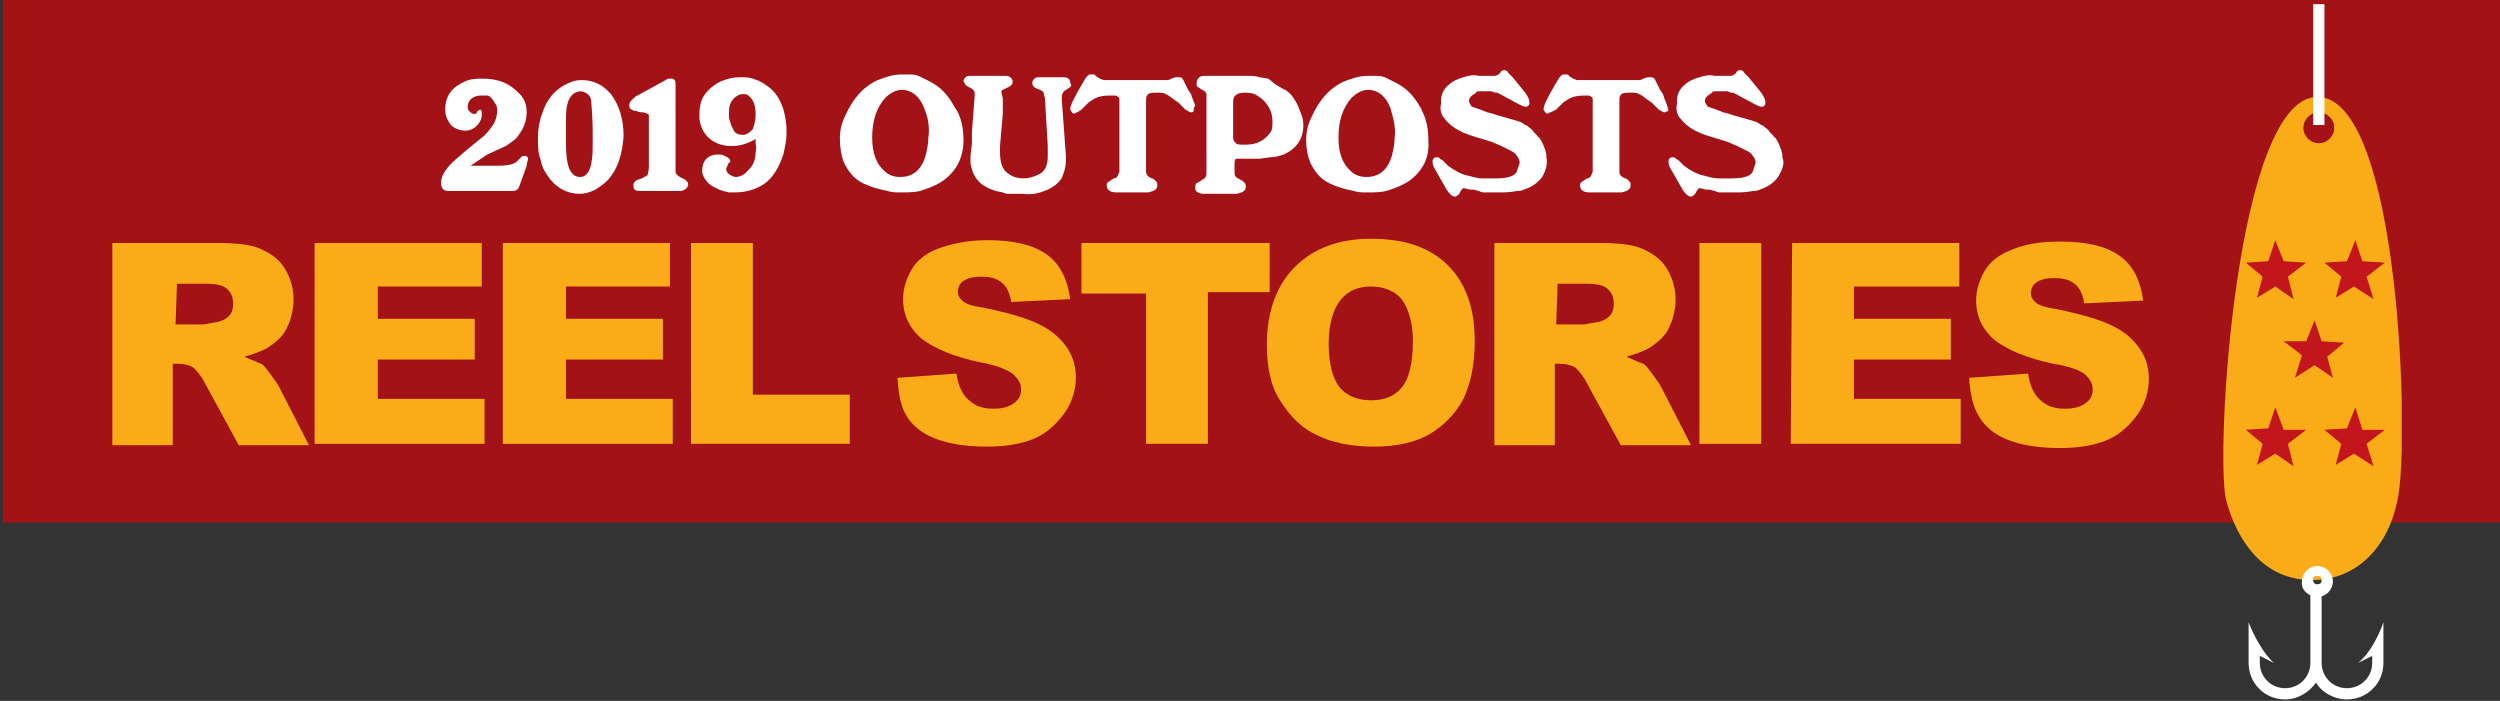 <?xml version="1.0" encoding="utf-8"?>
<!-- Generator: Adobe Illustrator 24.0.2, SVG Export Plug-In . SVG Version: 6.00 Build 0)  -->
<svg version="1.1" id="Layer_1" xmlns="http://www.w3.org/2000/svg" xmlns:xlink="http://www.w3.org/1999/xlink" x="0px" y="0px"
	 viewBox="0 0 178 49.9" style="enable-background:new 0 0 178 49.9;" xml:space="preserve">
<rect x="0" y="0" width="178" height="49.9" fill="#333333" stroke="none"/>
<style type="text/css">
	.st0{fill:#A31217;}
	.st1{fill:#FAAC18;}
	.st2{fill:#FFFFFF;}
	.st3{clip-path:url(#SVGID_2_);fill:#FAAC18;}
	.st4{clip-path:url(#SVGID_4_);fill:#C3161C;}
	.st5{clip-path:url(#SVGID_6_);fill:#C3161C;}
	.st6{clip-path:url(#SVGID_8_);fill:#C3161C;}
	.st7{clip-path:url(#SVGID_10_);fill:#C3161C;}
	.st8{clip-path:url(#SVGID_12_);fill:#C3161C;}
	.st9{clip-path:url(#SVGID_14_);fill:#FFFFFF;}
	.st10{clip-path:url(#SVGID_16_);fill:#FFFFFF;}
	.st11{clip-path:url(#SVGID_18_);fill:#FFFFFF;}
</style>
<rect x="0.2" class="st0" width="177.8" height="37.2"/>
<g>
	<path class="st1" d="M8,31.7V17.3h7.4c1.4,0,2.4,0.1,3.1,0.4s1.3,0.7,1.7,1.3s0.7,1.4,0.7,2.3c0,0.8-0.2,1.5-0.5,2.1
		s-0.8,1-1.4,1.4c-0.4,0.2-0.9,0.4-1.6,0.6c0.5,0.2,0.9,0.4,1.2,0.5c0.2,0.1,0.4,0.4,0.7,0.8c0.3,0.4,0.5,0.7,0.6,0.9l2.1,4.1h-5
		l-2.4-4.4c-0.3-0.6-0.6-0.9-0.8-1.1c-0.3-0.2-0.7-0.3-1.1-0.3h-0.4v5.8C12.3,31.7,8,31.7,8,31.7z M12.5,23.1h1.9
		c0.2,0,0.6-0.1,1.2-0.2c0.3-0.1,0.5-0.2,0.7-0.4s0.3-0.5,0.3-0.8c0-0.5-0.1-0.8-0.4-1.1s-0.8-0.4-1.7-0.4h-1.9L12.5,23.1L12.5,23.1
		z"/>
	<path class="st1" d="M22.4,17.3h11.9v3.1h-7.4v2.3h6.9v2.9h-6.9v2.8h7.6v3.2H22.4V17.3z"/>
	<path class="st1" d="M35.8,17.3h11.9v3.1h-7.4v2.3h6.9v2.9h-6.9v2.8h7.6v3.2H35.8V17.3z"/>
	<path class="st1" d="M49.2,17.3h4.4v10.8h6.9v3.5H49.2V17.3z"/>
</g>
<g>
	<path class="st1" d="M63.9,26.9l4.2-0.3c0.1,0.7,0.3,1.2,0.6,1.6c0.5,0.6,1.1,0.9,2,0.9c0.6,0,1.1-0.1,1.5-0.4s0.5-0.6,0.5-1
		s-0.2-0.7-0.5-1S71,26,69.8,25.8c-1.9-0.4-3.3-1-4.2-1.7c-0.8-0.7-1.3-1.6-1.3-2.8c0-0.7,0.2-1.4,0.6-2.1s1.1-1.2,1.9-1.5
		s2-0.6,3.5-0.6c1.8,0,3.2,0.3,4.2,1s1.5,1.8,1.7,3.2L72,21.5c-0.1-0.6-0.3-1.1-0.7-1.4s-0.8-0.4-1.5-0.4c-0.5,0-0.9,0.1-1.2,0.3
		s-0.4,0.5-0.4,0.8c0,0.2,0.1,0.4,0.3,0.6c0.2,0.2,0.7,0.4,1.5,0.5c1.9,0.4,3.3,0.8,4.2,1.3s1.4,1,1.8,1.6s0.6,1.3,0.6,2.1
		c0,0.9-0.3,1.8-0.8,2.5s-1.2,1.4-2.1,1.8s-2.1,0.6-3.4,0.6c-2.4,0-4.1-0.5-5.1-1.4S64,28.4,63.9,26.9z"/>
	<path class="st1" d="M77,17.3h13.4v3.5H86v10.8h-4.4V20.9H77V17.3z"/>
	<path class="st1" d="M90.2,24.5c0-2.3,0.7-4.2,2-5.5s3.1-2,5.4-2c2.4,0,4.2,0.6,5.5,1.9s1.9,3.1,1.9,5.4c0,1.7-0.3,3-0.8,4.1
		c-0.6,1.1-1.4,1.9-2.4,2.5s-2.4,0.9-4,0.9s-3-0.3-4-0.8c-1.1-0.5-1.9-1.3-2.6-2.4C90.5,27.6,90.2,26.2,90.2,24.5z M94.6,24.5
		c0,1.4,0.3,2.5,0.8,3.1s1.3,0.9,2.2,0.9c1,0,1.7-0.3,2.2-0.9s0.8-1.7,0.8-3.3c0-1.3-0.3-2.3-0.8-3c-0.5-0.6-1.3-0.9-2.2-0.9
		c-0.9,0-1.6,0.3-2.1,0.9C94.9,22,94.6,23.1,94.6,24.5z"/>
	<path class="st1" d="M106.4,31.7V17.3h7.4c1.4,0,2.4,0.1,3.1,0.4s1.3,0.7,1.7,1.3c0.4,0.6,0.7,1.4,0.7,2.3c0,0.8-0.2,1.5-0.5,2.1
		s-0.8,1-1.4,1.4c-0.4,0.2-0.9,0.4-1.6,0.6c0.5,0.2,0.9,0.4,1.2,0.5c0.2,0.1,0.4,0.4,0.7,0.8c0.3,0.4,0.5,0.7,0.6,0.9l2.1,4.1h-5
		l-2.4-4.4c-0.3-0.6-0.6-0.9-0.8-1.1c-0.3-0.2-0.7-0.3-1.1-0.3h-0.4v5.8C110.7,31.7,106.4,31.7,106.4,31.7z M110.8,23.1h1.9
		c0.2,0,0.6-0.1,1.2-0.2c0.3-0.1,0.5-0.2,0.7-0.4s0.3-0.5,0.3-0.8c0-0.5-0.1-0.8-0.4-1.1s-0.8-0.4-1.7-0.4h-1.9L110.8,23.1
		L110.8,23.1z"/>
	<path class="st1" d="M121,17.3h4.4v14.3H121V17.3z"/>
	<path class="st1" d="M127.6,17.3h11.9v3.1H132v2.3h6.9v2.9H132v2.8h7.6v3.2h-12.1L127.6,17.3L127.6,17.3z"/>
	<path class="st1" d="M140.2,26.9l4.2-0.3c0.1,0.7,0.3,1.2,0.6,1.6c0.5,0.6,1.1,0.9,2,0.9c0.6,0,1.1-0.1,1.5-0.4s0.5-0.6,0.5-1
		s-0.2-0.7-0.5-1s-1.1-0.6-2.3-0.8c-1.9-0.4-3.3-1-4.2-1.7c-0.8-0.7-1.3-1.6-1.3-2.8c0-0.7,0.2-1.4,0.6-2.1c0.4-0.7,1.1-1.2,1.9-1.5
		c0.9-0.4,2-0.6,3.5-0.6c1.8,0,3.2,0.3,4.2,1s1.5,1.8,1.7,3.2l-4.2,0.2c-0.1-0.6-0.3-1.1-0.7-1.4s-0.8-0.4-1.5-0.4
		c-0.5,0-0.9,0.1-1.2,0.3c-0.3,0.2-0.4,0.5-0.4,0.8c0,0.2,0.1,0.4,0.3,0.6s0.7,0.4,1.5,0.5c1.9,0.4,3.3,0.8,4.2,1.3
		c0.8,0.4,1.4,1,1.8,1.6s0.6,1.3,0.6,2.1c0,0.9-0.3,1.8-0.8,2.5s-1.2,1.4-2.1,1.8c-0.9,0.4-2.1,0.6-3.4,0.6c-2.4,0-4.1-0.5-5.1-1.4
		S140.3,28.4,140.2,26.9z"/>
</g>
<g>
	<path class="st2" d="M37.5,11.8L37,13.2c-0.1,0.2-0.1,0.3-0.2,0.3c-0.1,0.1-0.2,0.1-0.4,0.1h-4.5c-0.3,0-0.5-0.2-0.5-0.6
		c0-0.5,0.4-1.1,1.1-1.7l0.7-0.6l1.1-0.9c0.3-0.2,0.5-0.5,0.8-0.9c0.2-0.3,0.3-0.7,0.3-1c0-0.2,0-0.4-0.2-0.6c0-0.1-0.2-0.3-0.3-0.4
		s-0.2-0.1-0.3-0.1h-0.3c-0.5,0-0.9,0.2-1,0.7c0,0.2,0,0.3,0.1,0.4c0.1,0.1,0.2,0.2,0.3,0.2h0.2L34,7.9l0.2-0.1l0,0l0.1,0.1v0.3
		c0,0.4-0.3,0.8-0.7,1l-0.3,0.1h-0.2c-0.4,0-0.8-0.2-1-0.4c-0.2-0.3-0.4-0.6-0.4-1.1c0-1,0.5-1.6,1.4-2c0.4-0.2,0.9-0.2,1.3-0.2
		c1,0,1.8,0.3,2.4,0.9c0.5,0.4,0.7,0.9,0.7,1.5c0,0.4-0.1,0.8-0.3,1.2c-0.2,0.3-0.3,0.5-0.5,0.7l-0.4,0.3L36,10.4L34.7,11l-1.2,0.8
		h2c0.6,0,1.1-0.1,1.3-0.3l0.3-0.3c0.1-0.1,0.1-0.1,0.2-0.1h0.1c0.1,0,0.2,0.1,0.2,0.2C37.6,11.4,37.5,11.6,37.5,11.8z"/>
	<path class="st2" d="M43.3,12.8c-0.3,0.3-0.6,0.5-0.9,0.7c-0.4,0.2-0.8,0.3-1.1,0.3c-0.8,0-1.5-0.3-2.1-1c-0.3-0.4-0.6-0.8-0.7-1.4
		c-0.2-0.5-0.2-1-0.2-1.6l0,0c0-0.6,0.1-1.2,0.3-1.7c0.3-1,0.9-1.7,1.7-2.1c0.4-0.2,0.7-0.3,1.1-0.3c0.8,0,1.5,0.3,2.1,1
		c0.6,0.8,0.9,1.8,0.9,3C44.3,11,44,12,43.3,12.8z M42.2,9.9V9.7c0-0.5,0-1.3-0.1-2.4c0-0.5-0.3-0.7-0.7-0.8c-0.7,0-1.1,0.6-1.1,1.8
		c0,0.1,0,0.2,0,0.3v0.2v1v0.3v0.2c0,1.5,0.3,2.3,1,2.3c0.6,0,0.9-0.7,0.9-2.2C42.2,10.4,42.2,9.9,42.2,9.9z"/>
	<path class="st2" d="M48.4,13.6h-2.8c-0.4,0-0.5-0.1-0.5-0.4c0-0.2,0.1-0.3,0.3-0.4l0.3-0.1c0.2-0.1,0.3-0.2,0.4-0.2
		c0-0.1,0.1-0.3,0.1-0.6V8.4c0-0.2,0-0.3-0.1-0.3L45.8,8c-0.1,0-0.3,0-0.5-0.1c-0.1,0-0.2,0-0.3-0.1c-0.1,0-0.2-0.1-0.2-0.3
		c0-0.2,0.1-0.3,0.3-0.5c0.1,0,0.1-0.1,0.1-0.1l2.2-1.2c0.1-0.1,0.2-0.1,0.4-0.1s0.3,0.1,0.3,0.4v5.8c0,0.2,0,0.4,0,0.5
		c0.1,0.2,0.2,0.2,0.3,0.3l0.4,0.2c0.1,0.1,0.2,0.2,0.2,0.3C49,13.4,48.7,13.6,48.4,13.6z"/>
	<path class="st2" d="M55.8,10.9c-0.3,1-0.8,1.8-1.4,2.2c-0.6,0.4-1.3,0.6-2.1,0.6h-0.4l-0.4-0.1l-0.3-0.1l-0.4-0.2
		c-0.4-0.2-0.7-0.6-0.8-1v-0.2c0-0.3,0.1-0.6,0.3-0.8s0.5-0.3,0.8-0.3c0.2,0,0.3,0,0.5,0.1s0.4,0.2,0.4,0.4l0,0l-0.1,0.1
		c0,0-0.1,0.1-0.1,0.2L51.7,12c0,0.2,0.1,0.3,0.2,0.4c0.2,0.1,0.3,0.2,0.5,0.2s0.5-0.1,0.7-0.3s0.4-0.4,0.5-0.6
		c0.1-0.2,0.2-0.5,0.2-0.8c0-0.2,0.1-0.4,0-0.6V9.9c-0.5,0.3-1.1,0.5-1.7,0.5c-1.3,0-2.2-0.8-2.3-2V8.1c0-0.5,0.1-1,0.4-1.4
		c0.3-0.4,0.7-0.7,1.1-0.9c0.5-0.2,0.9-0.3,1.4-0.3c0.3,0,0.6,0,0.9,0.1c0.3,0.1,0.6,0.2,1,0.5c0.6,0.4,1.1,1.1,1.3,2.2
		C56,8.8,56,9.1,56,9.5C56,10,55.9,10.4,55.8,10.9z M53.4,6.9c-0.2-0.2-0.3-0.2-0.5-0.2c-0.3,0-0.6,0.2-0.8,0.5s-0.2,0.6-0.2,1v0.2
		L52,8.7c0,0.1,0.1,0.3,0.2,0.5c0.1,0.3,0.4,0.4,0.7,0.4s0.5-0.2,0.7-0.4c0.1-0.3,0.2-0.6,0.2-1C53.8,7.6,53.7,7.2,53.4,6.9z"/>
	<path class="st2" d="M67.1,12.9c-0.3,0.2-0.7,0.4-1.3,0.6c-0.5,0.2-1,0.2-1.7,0.2c-0.3,0-0.6,0-0.9-0.1c-1-0.2-1.9-0.5-2.4-1
		c-0.3-0.3-0.5-0.6-0.7-1c-0.2-0.5-0.3-1.1-0.3-1.7c0-0.6,0.1-1.1,0.4-1.7c0.5-1.1,1.2-2,2.3-2.5c0.5-0.2,1.1-0.4,1.7-0.4
		c0.2,0,0.4,0,0.4,0c0.3,0,0.5,0,0.8,0.1c0.2,0.1,0.4,0.2,0.8,0.4c0.8,0.4,1.3,1,1.7,1.7C68,7.7,68.1,7.8,68.2,8
		c0.3,0.6,0.4,1.3,0.4,2C68.6,11.2,68.1,12.2,67.1,12.9z M65.8,7.7c-0.3-0.8-0.8-1.2-1.4-1.3h-0.2c-0.4,0-0.8,0.2-1.2,0.6
		c-0.6,0.7-0.9,1.6-0.9,2.8c0,1.1,0.3,1.9,0.9,2.4c0.3,0.3,0.7,0.4,1.1,0.4c0.9,0,1.5-0.5,1.8-1.5c0.1-0.4,0.2-0.9,0.2-1.3
		C66.2,9.1,66.1,8.4,65.8,7.7z"/>
	<path class="st2" d="M76.2,6.2l-0.3,0.2c-0.2,0.1-0.3,0.3-0.3,0.5v0.2l0.3,4.1c0,0.3,0,0.7-0.2,1.2c-0.1,0.4-0.4,0.7-0.9,1
		c-0.6,0.3-1.2,0.5-2,0.4h-0.9c-0.2,0-0.3,0-0.5-0.1l-0.5-0.1c-0.2-0.1-0.4-0.1-0.7-0.3c-0.6-0.3-1-0.9-1.1-1.7c0-0.2,0-0.4,0-0.5
		l0.1-0.9V9.8V9.4l0.2-2.6c0-0.2,0-0.3-0.1-0.4S69,6.2,68.8,6.1c-0.1-0.1-0.1-0.2-0.2-0.3c0-0.2,0.2-0.4,0.4-0.4h2.6
		c0.3,0,0.5,0.2,0.5,0.4c0,0.2-0.1,0.3-0.3,0.4l-0.2,0.1l-0.2,0.1c-0.1,0-0.1,0.1-0.1,0.2L71.4,7v0.4v0.7l-0.2,2.3v0.4
		c0,0.6,0.1,1.1,0.4,1.4c0.3,0.3,0.7,0.5,1.3,0.5c0.3,0,0.7-0.1,1.1-0.3c0.2-0.1,0.4-0.3,0.5-0.6s0.1-0.5,0.1-0.7v-0.2v-0.1v-0.1
		v-0.3L74.4,7l-0.1-0.4c0-0.1-0.2-0.2-0.5-0.3c-0.2-0.1-0.3-0.2-0.3-0.4c0-0.2,0.2-0.4,0.4-0.4h1.8c0.3,0,0.5,0.1,0.5,0.4
		C76.3,6.1,76.3,6.1,76.2,6.2z"/>
	<path class="st2" d="M84.8,8c-0.1,0-0.2-0.1-0.4-0.2l-0.5-0.5l-0.3-0.2l-0.4-0.3c-0.2-0.1-0.3-0.2-0.6-0.2h-0.4
		c-0.4,0-0.6,0.1-0.6,0.5v5c0,0.2,0,0.3,0.1,0.4c0.1,0.1,0.1,0.1,0.3,0.2c0,0,0.1,0,0.2,0.1l0.1,0.1c0.1,0.1,0.1,0.2,0.1,0.3
		c0,0.2-0.1,0.3-0.3,0.4c-0.1,0-0.2,0.1-0.4,0.1h-2.2c-0.5,0-0.7-0.2-0.7-0.5c0-0.1,0-0.2,0.2-0.3l0.3-0.2c0.2,0,0.2-0.1,0.3-0.2
		c0-0.1,0.1-0.2,0.1-0.3v-5c0-0.2,0-0.3-0.1-0.3c-0.1-0.1-0.2-0.1-0.3-0.1H79c-0.5,0-0.9,0.1-1.2,0.3l-0.3,0.2L77,7.8L76.7,8
		c0,0-0.1,0-0.2,0.1c-0.1,0-0.2-0.1-0.3-0.3c0-0.3,0.3-0.9,0.9-1.9c0.2-0.4,0.4-0.6,0.5-0.6h0.2c0.1,0,0.2,0,0.2,0.1l0.3,0.2
		c0.1,0,0.2,0.1,0.3,0.1H83c0.1,0,0.1,0,0.2,0l0.2-0.1l0.3-0.1h0.2c0.1,0,0.2,0,0.3,0.1L84.4,6l0.2,0.4l0.2,0.3L84.9,7l0.2,0.5
		L85,7.7C85,7.9,85,8,84.8,8z"/>
	<path class="st2" d="M91.4,11c-0.3,0.1-0.6,0.2-1,0.2l-0.7,0.1h-0.3h-0.2h-0.7c-0.3,0-0.5,0-0.5,0c-0.1,0.1-0.1,0.2-0.1,0.5v0.1V12
		v0.2c0,0.2,0,0.3,0.1,0.4c0.1,0.1,0.2,0.1,0.3,0.2c0.1,0,0.2,0.1,0.3,0.2c0.1,0.1,0.1,0.2,0.1,0.3c0,0.2-0.1,0.3-0.3,0.4
		c-0.1,0-0.2,0.1-0.4,0.1h-2.2c-0.2,0-0.3,0-0.5-0.1s-0.2-0.2-0.2-0.4s0.1-0.3,0.2-0.3l0.3-0.2c0.2-0.1,0.3-0.2,0.3-0.5V7
		c0-0.2,0-0.3,0-0.3l-0.1-0.2l-0.2-0.1l-0.3-0.2c-0.1,0-0.1-0.1-0.1-0.3s0.1-0.3,0.2-0.4s0.3-0.1,0.5-0.1h1.9h1c0.3,0,0.6,0,0.9,0.1
		l0.6,0.1L90.8,6l0.5,0.3c0.5,0.2,0.8,0.6,1.1,1.2c0.2,0.5,0.4,0.9,0.4,1.4C92.8,9.9,92.3,10.6,91.4,11z M89.5,6.8
		c-0.3-0.2-0.6-0.2-0.9-0.2c-0.5,0-0.8,0.2-0.8,0.6v2.6c0,0.2,0.1,0.3,0.2,0.4c0.1,0.1,0.3,0.1,0.5,0.1h0.1h0.1
		c0.8,0,1.3-0.3,1.7-0.8c0.2-0.2,0.2-0.5,0.2-0.9C90.6,7.9,90.2,7.2,89.5,6.8z"/>
	<path class="st2" d="M100.3,12.9c-0.3,0.2-0.7,0.4-1.3,0.6c-0.5,0.2-1,0.2-1.7,0.2c-0.3,0-0.6,0-0.9-0.1c-1-0.2-1.9-0.5-2.4-1
		c-0.3-0.3-0.5-0.6-0.7-1c-0.2-0.5-0.3-1-0.3-1.6s0.1-1.1,0.4-1.7c0.5-1.1,1.2-2,2.3-2.5c0.5-0.2,1.1-0.4,1.7-0.4c0.2,0,0.4,0,0.4,0
		c0.3,0,0.5,0,0.8,0.1c0.2,0.1,0.4,0.2,0.8,0.4c0.8,0.4,1.3,1,1.7,1.7c0.1,0.1,0.1,0.2,0.2,0.4c0.3,0.6,0.4,1.3,0.4,2
		C101.8,11.2,101.3,12.2,100.3,12.9z M99,7.7c-0.3-0.8-0.8-1.2-1.4-1.3h-0.2c-0.4,0-0.8,0.2-1.2,0.6c-0.6,0.7-0.9,1.6-0.9,2.8
		c0,1.1,0.3,1.9,0.9,2.4c0.3,0.3,0.7,0.4,1.1,0.4c0.9,0,1.5-0.5,1.8-1.5c0.1-0.4,0.2-0.9,0.2-1.3C99.4,9.1,99.2,8.4,99,7.7z"/>
	<path class="st2" d="M109.8,12.6c-0.3,0.4-0.7,0.7-1.3,0.9c-0.2,0.1-0.3,0.1-0.5,0.1c-0.5,0.1-0.9,0.1-1.2,0.1h-0.7
		c-0.1,0-0.2,0-0.4,0c-0.1,0-0.2,0-0.4-0.1l-0.4-0.1h-0.2c-0.2,0-0.3-0.1-0.5-0.1c-0.1,0-0.1,0.1-0.2,0.2l-0.1,0.2
		c-0.1,0.1-0.2,0.2-0.3,0.2c-0.2,0-0.4-0.2-0.6-0.5l-0.8-1.4c-0.2-0.3-0.2-0.5-0.2-0.6c0-0.2,0.1-0.3,0.3-0.3c0.1,0,0.2,0,0.2,0.1
		l0.2,0.1l0.1,0.1l0.1,0.1l0.2,0.2c0.4,0.3,0.9,0.6,1.4,0.7c0.4,0.1,0.7,0.2,1,0.2h0.8c0.1,0,0.2,0,0.3,0c0.8,0,1.3-0.2,1.4-0.5
		l0.2-0.6c0-0.2-0.1-0.4-0.2-0.5c-0.1-0.2-0.3-0.3-0.5-0.4l-0.4-0.2l-0.2-0.1l-0.7-0.3l-1.3-0.4c-1-0.3-1.6-0.7-2-1.2
		c-0.3-0.3-0.4-0.7-0.3-1.1V7.2c0-0.5,0.2-0.9,0.6-1.2c0.2-0.2,0.6-0.4,1-0.5c0.3-0.1,0.7-0.2,1.1-0.1h0.3h0.2h0.1h0.1h0.1h0.1h0.2
		c0.2,0,0.3-0.1,0.4-0.2C106.9,5,107,5,107.1,5s0.2,0,0.3,0.2l0.3,0.3l0.9,1.1c0.2,0.3,0.3,0.5,0.3,0.7s-0.1,0.3-0.3,0.3
		c-0.1,0-0.3-0.1-0.5-0.2l-1.3-0.7c-0.1,0-0.1-0.1-0.2-0.1s-0.2,0-0.4-0.1H106h-0.3h-0.3c-0.2,0-0.3,0-0.3,0.1l-0.3,0.2
		c-0.1,0.1-0.2,0.2-0.2,0.3v0.2c0.1,0.1,0.1,0.2,0.2,0.3l0.3,0.1l0.3,0.1l0.5,0.2l0.4,0.1l0.3,0.1l0.7,0.2l0.7,0.2l0.3,0.1l0.3,0.2
		c0.1,0,0.2,0.1,0.3,0.2c0,0,0.2,0.1,0.3,0.3c0,0,0.1,0.1,0.2,0.2c0.1,0.1,0.1,0.2,0.2,0.2c0.2,0.3,0.4,0.7,0.5,1.2v0.2
		C110.2,11.6,110.1,12.1,109.8,12.6z"/>
	<path class="st2" d="M118.5,8c-0.1,0-0.2-0.1-0.4-0.2l-0.5-0.5l-0.3-0.2l-0.4-0.3c-0.2-0.1-0.3-0.2-0.6-0.2h-0.4
		c-0.4,0-0.6,0.1-0.6,0.5v5c0,0.2,0,0.3,0.1,0.4c0.1,0.1,0.1,0.1,0.3,0.2c0,0,0.1,0,0.2,0.1l0.1,0.1c0.1,0.1,0.1,0.2,0.1,0.3
		c0,0.2-0.1,0.3-0.3,0.4c-0.1,0-0.2,0.1-0.4,0.1h-2.2c-0.5,0-0.7-0.2-0.7-0.5c0-0.1,0-0.2,0.2-0.3l0.3-0.2c0.2,0,0.2-0.1,0.3-0.2
		c0-0.1,0.1-0.2,0.1-0.3v-5c0-0.2,0-0.3-0.1-0.3c-0.1-0.1-0.2-0.1-0.3-0.1h-0.2c-0.5,0-0.9,0.1-1.2,0.3l-0.3,0.2l-0.5,0.5L110.4,8
		c0,0-0.1,0-0.2,0.1c-0.1,0-0.2-0.1-0.3-0.3c0-0.3,0.3-0.9,0.9-1.9c0.2-0.4,0.4-0.6,0.5-0.6h0.2c0.1,0,0.2,0,0.2,0.1l0.3,0.2
		c0.1,0,0.2,0.1,0.3,0.1h4.3c0.1,0,0.1,0,0.2,0l0.2-0.1l0.3-0.1h0.2c0.1,0,0.2,0,0.3,0.1L118,6l0.2,0.4l0.2,0.3l0.1,0.3l0.2,0.5
		l0.1,0.4C118.7,7.9,118.6,8,118.5,8z"/>
	<path class="st2" d="M126.6,12.6c-0.3,0.4-0.7,0.7-1.3,0.9c-0.2,0.1-0.3,0.1-0.5,0.1c-0.5,0.1-0.9,0.1-1.2,0.1h-0.7
		c-0.1,0-0.2,0-0.4,0c-0.1,0-0.2,0-0.4-0.1l-0.4-0.1h-0.2c-0.2,0-0.3-0.1-0.5-0.1c-0.1,0-0.1,0.1-0.2,0.2l-0.1,0.2
		c-0.1,0.1-0.2,0.2-0.3,0.2c-0.2,0-0.4-0.2-0.6-0.5l-0.8-1.4c-0.2-0.3-0.2-0.5-0.2-0.6c0-0.2,0.1-0.3,0.3-0.3c0.1,0,0.2,0,0.2,0.1
		l0.2,0.1l0.1,0.1l0.1,0.1l0.2,0.2c0.4,0.3,0.9,0.6,1.4,0.7c0.4,0.1,0.7,0.2,1,0.2h0.8c0.1,0,0.2,0,0.3,0c0.8,0,1.3-0.2,1.4-0.5
		l0.2-0.6c0-0.2-0.1-0.4-0.2-0.5c-0.1-0.2-0.3-0.3-0.5-0.4l-0.4-0.2l-0.2-0.1l-0.7-0.3l-1.3-0.4c-1-0.3-1.6-0.7-2-1.2
		c-0.3-0.3-0.4-0.7-0.3-1.1V7.2c0-0.5,0.2-0.9,0.6-1.2c0.2-0.2,0.6-0.4,1-0.5c0.3-0.1,0.7-0.2,1.1-0.1h0.3h0.2h0.1h0.1h0.1h0.1h0.2
		c0.2,0,0.3-0.1,0.4-0.2c0.1-0.2,0.2-0.2,0.3-0.2c0.1,0,0.2,0,0.3,0.2l0.3,0.3l0.9,1.1c0.2,0.3,0.3,0.5,0.3,0.7s-0.1,0.3-0.3,0.3
		c-0.1,0-0.3-0.1-0.5-0.2l-1.3-0.7c-0.1,0-0.1-0.1-0.2-0.1s-0.2,0-0.4-0.1h-0.2h-0.3h-0.3c-0.2,0-0.3,0-0.3,0.1l-0.3,0.2
		c-0.1,0.1-0.2,0.2-0.2,0.3v0.2c0.1,0.1,0.1,0.2,0.2,0.3l0.3,0.1l0.3,0.1l0.5,0.2l0.4,0.1l0.3,0.1l0.7,0.2l0.7,0.2l0.3,0.1l0.3,0.2
		c0.1,0,0.2,0.1,0.3,0.2c0,0,0.2,0.1,0.3,0.3c0,0,0.1,0.1,0.2,0.2c0.1,0.1,0.1,0.2,0.2,0.2c0.2,0.3,0.4,0.7,0.5,1.2v0.2
		C127.1,11.6,126.9,12.1,126.6,12.6z"/>
</g>
<g>
	<g>
		<g>
			<defs>
				<rect id="SVGID_1_" x="158.2" y="0.3" width="12.8" height="49.6"/>
			</defs>
			<clipPath id="SVGID_2_">
				<use xlink:href="#SVGID_1_"  style="overflow:visible;"/>
			</clipPath>
			<path class="st3" d="M165.1,10.2c-0.6,0-1.1-0.5-1.1-1.1s0.5-1.1,1.1-1.1s1.1,0.5,1.1,1.1C166.2,9.7,165.7,10.2,165.1,10.2
				 M165,6.9c-5.8,0-7.3,25.5-6.5,28.7c0.8,3,2.7,5.7,6.1,5.7c3.4,0,5.5-2.6,6.1-5.7C171.6,31.7,170.9,6.9,165,6.9"/>
		</g>
	</g>
	<g>
		<g>
			<defs>
				<rect id="SVGID_3_" x="158.2" y="0.3" width="12.8" height="49.6"/>
			</defs>
			<clipPath id="SVGID_4_">
				<use xlink:href="#SVGID_3_"  style="overflow:visible;"/>
			</clipPath>
			<polygon class="st4" points="162,17.1 161.5,18.6 159.9,18.7 161.1,19.7 160.7,21.2 162,20.4 163.3,21.3 162.9,19.7 164.2,18.7 
				162.6,18.6 			"/>
		</g>
	</g>
	<g>
		<g>
			<defs>
				<rect id="SVGID_5_" x="158.2" y="0.3" width="12.8" height="49.6"/>
			</defs>
			<clipPath id="SVGID_6_">
				<use xlink:href="#SVGID_5_"  style="overflow:visible;"/>
			</clipPath>
			<polygon class="st5" points="167.7,17.1 167.1,18.6 165.5,18.7 166.7,19.7 166.3,21.2 167.6,20.4 169,21.3 168.5,19.7 
				169.8,18.7 168.2,18.6 			"/>
		</g>
	</g>
	<g>
		<g>
			<defs>
				<rect id="SVGID_7_" x="158.2" y="0.3" width="12.8" height="49.6"/>
			</defs>
			<clipPath id="SVGID_8_">
				<use xlink:href="#SVGID_7_"  style="overflow:visible;"/>
			</clipPath>
			<polygon class="st6" points="162,29 161.5,30.5 159.9,30.6 161.1,31.6 160.7,33.1 162,32.3 163.3,33.2 162.9,31.6 164.2,30.6 
				162.6,30.6 			"/>
		</g>
	</g>
	<g>
		<g>
			<defs>
				<rect id="SVGID_9_" x="158.2" y="0.3" width="12.8" height="49.6"/>
			</defs>
			<clipPath id="SVGID_10_">
				<use xlink:href="#SVGID_9_"  style="overflow:visible;"/>
			</clipPath>
			<polygon class="st7" points="167.7,29 167.1,30.5 165.5,30.6 166.7,31.6 166.3,33.1 167.6,32.3 169,33.2 168.5,31.6 169.8,30.6 
				168.2,30.6 			"/>
		</g>
	</g>
	<g>
		<g>
			<defs>
				<rect id="SVGID_11_" x="158.2" y="0.3" width="12.8" height="49.6"/>
			</defs>
			<clipPath id="SVGID_12_">
				<use xlink:href="#SVGID_11_"  style="overflow:visible;"/>
			</clipPath>
			<polygon class="st8" points="164.8,22.8 164.2,24.3 162.6,24.3 163.9,25.3 163.4,26.9 164.8,26 166.1,26.9 165.7,25.4 
				166.9,24.4 165.3,24.3 			"/>
		</g>
	</g>
	<g>
		<g>
			<defs>
				<rect id="SVGID_13_" x="158.2" y="0.3" width="12.8" height="49.6"/>
			</defs>
			<clipPath id="SVGID_14_">
				<use xlink:href="#SVGID_13_"  style="overflow:visible;"/>
			</clipPath>
			<path class="st9" d="M165,41c0.2,0,0.3,0.1,0.3,0.3s-0.1,0.3-0.3,0.3s-0.3-0.1-0.3-0.3C164.6,41.1,164.8,41,165,41 M165,42.5
				c0.6,0,1.1-0.5,1.1-1.1s-0.5-1.1-1.1-1.1s-1.1,0.5-1.1,1.1C163.8,42,164.4,42.5,165,42.5"/>
		</g>
	</g>
	<g>
		<g>
			<defs>
				<rect id="SVGID_15_" x="158.2" y="0.3" width="12.8" height="49.6"/>
			</defs>
			<clipPath id="SVGID_16_">
				<use xlink:href="#SVGID_15_"  style="overflow:visible;"/>
			</clipPath>
			<path class="st10" d="M161.9,47.2l-1-0.5v0.5c0,1,0.8,1.8,1.8,1.8s1.8-0.8,1.8-1.8V42l0,0l0,0h0.8v5.2c0,1,0.8,1.8,1.8,1.8
				s1.8-0.8,1.8-1.8v-0.5l-1,0.5c1.2-1,1.8-2.9,1.8-2.9v2.9c0,1.5-1.2,2.6-2.6,2.6c-0.9,0-1.8-0.5-2.2-1.2c-0.5,0.7-1.3,1.2-2.2,1.2
				c-1.5,0-2.6-1.2-2.6-2.6v-2.9C160.1,44.3,160.8,46.2,161.9,47.2"/>
		</g>
	</g>
	<g>
		<g>
			<defs>
				<rect id="SVGID_17_" x="158.2" y="0.3" width="12.8" height="49.6"/>
			</defs>
			<clipPath id="SVGID_18_">
				<use xlink:href="#SVGID_17_"  style="overflow:visible;"/>
			</clipPath>
			<rect x="164.7" y="-19.5" class="st11" width="0.8" height="28.4"/>
		</g>
	</g>
</g>
</svg>
